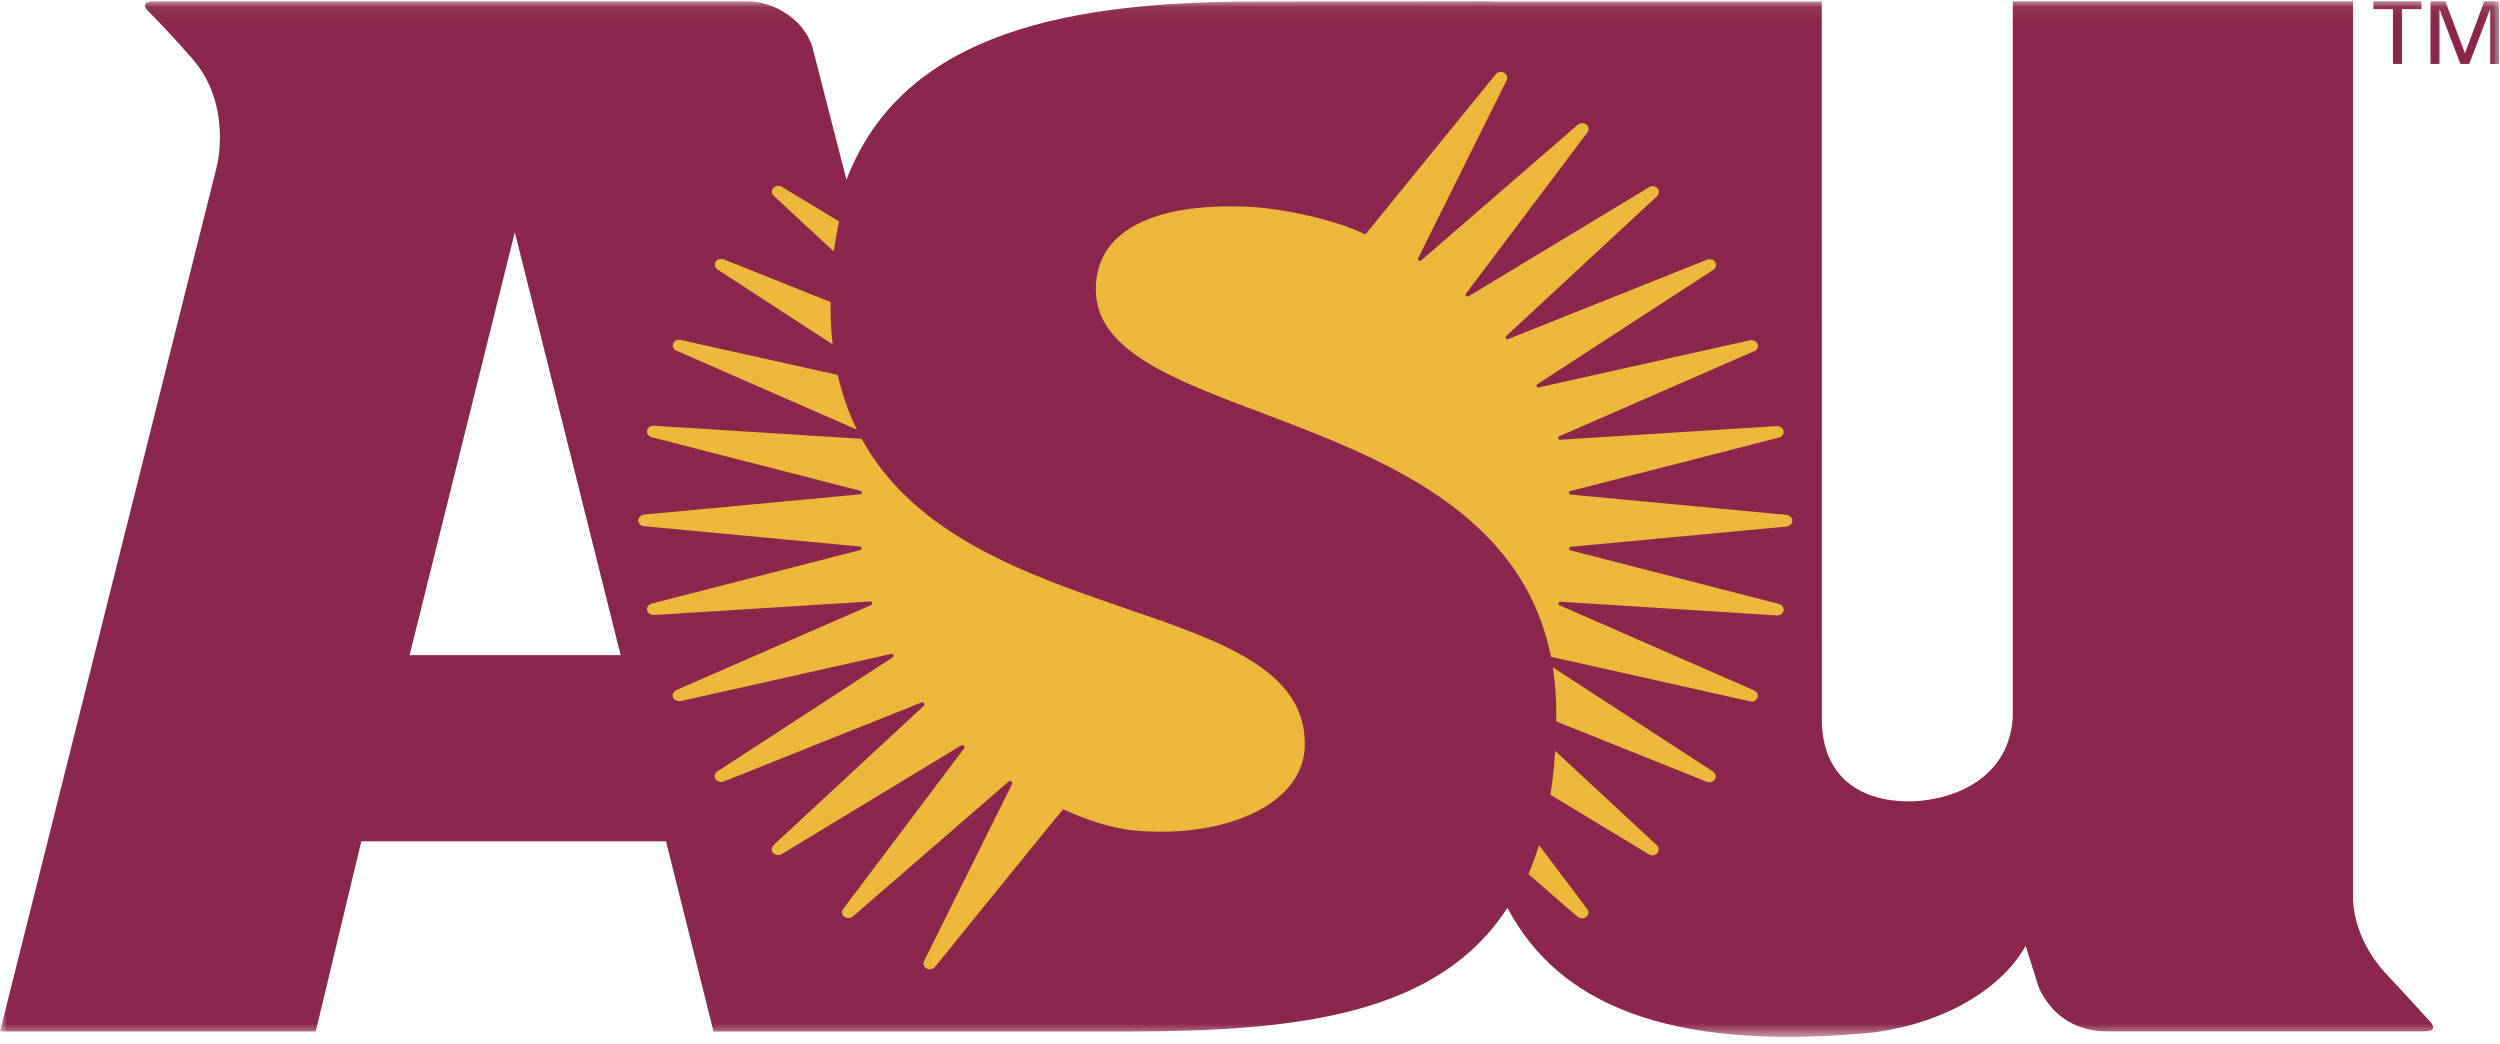 <?xml version="1.0" encoding="UTF-8"?>
<svg width="182px" height="76px" viewBox="0 0 182 76" version="1.1" xmlns="http://www.w3.org/2000/svg" xmlns:xlink="http://www.w3.org/1999/xlink">
    <title>asu-logo</title>
    <defs>
        <polygon id="path-1" points="3.5016835e-05 0.063 181.938 0.063 181.938 75.461 3.5016835e-05 75.461"></polygon>
    </defs>
    <g id="asu-logo" stroke="none" stroke-width="1" fill="none" fill-rule="evenodd">
        <g id="Group-6">
            <g id="Group-3" transform="translate(0, 0.024)">
                <mask id="mask-2" fill="white">
                    <use xlink:href="#path-1"></use>
                </mask>
                <g id="Clip-2"></g>
                <path d="M180.858,0.063 L179.45,3.857 L178.019,0.063 L176.94,0.063 L176.94,4.63 L177.594,4.63 L177.594,0.677 L177.607,0.677 L179.117,4.63 L179.76,4.63 L181.27,0.677 L181.284,0.677 L181.284,4.63 L181.938,4.63 L181.938,0.063 L180.858,0.063 Z M174.207,4.63 L174.862,4.63 L174.862,0.639 L176.281,0.639 L176.281,0.063 L172.787,0.063 L172.787,0.639 L174.207,0.639 L174.207,4.63 Z M29.818,47.668 L37.478,16.885 L45.181,47.668 L29.818,47.668 Z M173.704,70.863 C171.156,68.137 171.3,65.253 171.3,65.253 L171.3,0.069 L146.528,0.069 L146.528,52.197 C146.22,57.137 141.381,58.398 138.698,58.314 C134.855,58.192 132.631,56.044 132.631,52.355 L132.626,0.089 L108.497,0.089 L108.494,0.069 C102.85,0.069 98.42,0.089 91.491,0.089 C78.289,0.089 65.821,2.108 61.622,13.059 L59.128,3.351 C58.516,1.445 56.432,0.071 54.374,0.071 L51.135,0.071 L18.852,0.073 L11.227,0.073 C10.607,0.073 10.383,0.268 10.708,0.707 C10.708,0.707 11.875,1.828 13.996,4.245 C16.942,7.6 15.785,12.088 15.785,12.088 L3.5016835e-05,75.063 L22.986,75.063 L26.302,61.227 L48.485,61.227 L51.942,75.065 L82.219,75.065 C94.64,75.065 104.743,73.802 109.74,66.065 C113.467,73.116 121.484,76.431 135.626,75.214 C140.553,74.791 145.39,72.487 147.468,68.837 L148.424,71.872 C149.252,73.702 150.934,75.055 153.331,75.055 L176.472,75.055 C177.088,75.055 177.314,74.874 176.988,74.433 C176.988,74.432 175.755,73.06 173.704,70.863 L173.704,70.863 Z" id="Fill-1" fill="#8B274C" mask="url(#mask-2)"></path>
            </g>
            <path d="M130.359,37.622 C130.272,37.538 130.159,37.488 130.04,37.48 L114.381,36.01 C114.302,36.017 114.237,35.965 114.23,35.892 C114.227,35.854 114.238,35.816 114.261,35.786 C114.284,35.76 114.315,35.744 114.35,35.741 L129.478,31.863 C129.599,31.84 129.707,31.771 129.78,31.671 C129.842,31.583 129.867,31.473 129.847,31.367 C129.802,31.146 129.565,31.004 129.314,31.022 L113.621,32.009 C113.541,32.029 113.465,31.989 113.444,31.917 C113.432,31.881 113.437,31.841 113.457,31.808 C113.473,31.78 113.499,31.76 113.53,31.753 L127.689,25.573 C127.803,25.534 127.896,25.449 127.945,25.34 C127.992,25.241 127.995,25.128 127.954,25.027 C127.87,24.818 127.593,24.725 127.362,24.779 L112.09,28.189 C112.013,28.224 111.906,28.203 111.875,28.142 C111.859,28.109 111.858,28.07 111.871,28.035 C111.888,28.003 111.913,27.976 111.944,27.956 L124.699,19.663 C124.802,19.603 124.878,19.506 124.912,19.392 C124.939,19.284 124.921,19.17 124.861,19.077 C124.74,18.886 124.459,18.819 124.238,18.916 L109.839,24.668 C109.769,24.712 109.683,24.702 109.639,24.643 C109.614,24.612 109.603,24.571 109.608,24.531 C109.613,24.502 109.631,24.476 109.657,24.46 L120.618,14.298 C120.702,14.223 120.756,14.121 120.771,14.01 C120.78,13.896 120.74,13.784 120.662,13.701 C120.505,13.533 120.234,13.494 120.053,13.631 L106.945,21.55 C106.882,21.603 106.791,21.601 106.73,21.547 C106.706,21.523 106.69,21.498 106.69,21.466 C106.69,21.434 106.704,21.394 106.728,21.368 L115.547,9.661 C115.618,9.574 115.655,9.465 115.652,9.352 C115.643,9.235 115.583,9.127 115.487,9.058 C115.296,8.916 114.989,8.943 114.836,9.106 L103.504,18.923 C103.453,18.986 103.362,19.016 103.295,18.973 C103.258,18.95 103.233,18.925 103.226,18.886 C103.223,18.855 103.227,18.823 103.24,18.793 L109.668,5.873 C109.724,5.779 109.739,5.666 109.71,5.56 C109.678,5.443 109.598,5.346 109.489,5.292 C109.278,5.183 108.986,5.246 108.866,5.434 L99.403,17.066 C96.786,15.791 92.411,15.037 90.38,15.037 C90.344,15.037 90.281,15.036 90.201,15.033 C86.042,14.931 82.948,15.75 81.253,17.405 C80.273,18.36 79.775,19.595 79.775,21.072 C79.775,23.104 80.923,24.769 83.383,26.311 C85.583,27.69 88.637,28.842 91.874,30.065 C96.095,31.658 100.88,33.466 104.799,36.168 C109.296,39.267 111.941,43.057 112.9,47.758 L112.909,47.812 L127.401,51.057 C127.623,51.116 127.856,51.003 127.946,50.791 C127.988,50.69 127.985,50.576 127.937,50.478 C127.882,50.377 127.793,50.298 127.686,50.256 L113.554,44.076 C113.52,44.067 113.492,44.045 113.474,44.015 C113.453,43.98 113.447,43.938 113.458,43.898 C113.481,43.828 113.563,43.787 113.645,43.807 L129.329,44.801 C129.573,44.821 129.799,44.672 129.843,44.45 C129.864,44.344 129.84,44.233 129.776,44.146 C129.706,44.048 129.601,43.981 129.483,43.958 L114.362,40.075 C114.322,40.072 114.284,40.054 114.258,40.023 C114.235,39.997 114.225,39.964 114.229,39.93 C114.24,39.851 114.312,39.795 114.392,39.803 L130.032,38.335 C130.158,38.327 130.278,38.278 130.36,38.196 C130.442,38.114 130.484,38.013 130.484,37.909 C130.484,37.804 130.442,37.702 130.359,37.622 L130.359,37.622 Z M113.046,48.58 L113.072,48.766 C113.223,49.783 113.298,50.847 113.298,51.936 L113.291,52.519 L124.235,56.905 C124.444,57.001 124.724,56.929 124.847,56.739 C124.907,56.646 124.925,56.532 124.896,56.425 C124.864,56.315 124.792,56.22 124.694,56.16 L113.046,48.58 Z M113.218,54.667 L113.204,54.844 C113.139,55.835 113.032,56.823 112.883,57.804 L112.874,57.858 L120.016,62.184 C120.198,62.32 120.486,62.281 120.644,62.113 C120.723,62.03 120.763,61.917 120.753,61.803 C120.743,61.695 120.691,61.595 120.609,61.524 L113.218,54.667 Z M112.042,61.524 L111.994,61.678 C111.79,62.321 111.557,62.953 111.293,63.573 L111.267,63.631 L114.831,66.731 C115.013,66.884 115.275,66.894 115.468,66.755 C115.562,66.684 115.622,66.577 115.634,66.46 C115.641,66.352 115.607,66.245 115.538,66.161 L112.042,61.524 L112.042,61.524 Z M81.984,44.305 C74.796,41.837 66.647,39.037 62.752,31.988 L62.731,31.947 L47.635,30.996 C47.396,30.97 47.151,31.123 47.108,31.344 C47.086,31.45 47.11,31.561 47.174,31.648 C47.246,31.749 47.355,31.817 47.478,31.838 L62.606,35.722 C62.653,35.731 62.709,35.748 62.731,35.786 C62.747,35.81 62.754,35.839 62.751,35.869 C62.746,35.949 62.671,35.996 62.584,35.989 L46.92,37.457 C46.68,37.469 46.467,37.658 46.467,37.886 C46.468,37.993 46.512,38.096 46.59,38.17 C46.673,38.256 46.797,38.306 46.919,38.312 L62.565,39.781 C62.647,39.784 62.717,39.825 62.725,39.896 C62.73,39.935 62.718,39.974 62.693,40.005 C62.669,40.032 62.641,40.042 62.604,40.05 L47.442,43.941 C47.331,43.963 47.234,44.029 47.172,44.124 C47.109,44.212 47.084,44.322 47.104,44.428 C47.149,44.647 47.4,44.79 47.633,44.774 L63.313,43.788 C63.398,43.773 63.478,43.808 63.499,43.879 C63.509,43.916 63.504,43.956 63.485,43.99 C63.467,44.021 63.437,44.043 63.403,44.053 L49.267,50.224 C49.154,50.271 49.06,50.358 49.005,50.468 C48.959,50.564 48.957,50.676 48.999,50.774 C49.084,50.982 49.355,51.083 49.591,51.033 L64.823,47.618 C64.958,47.59 65.011,47.627 65.045,47.697 C65.059,47.724 65.061,47.756 65.049,47.785 C65.035,47.824 65.004,47.855 64.965,47.87 L52.266,56.132 C52.158,56.19 52.078,56.29 52.043,56.408 C52.014,56.515 52.033,56.63 52.093,56.724 C52.217,56.915 52.519,56.987 52.725,56.881 L67.052,51.154 C67.119,51.112 67.219,51.127 67.266,51.189 C67.294,51.223 67.305,51.268 67.296,51.312 C67.293,51.341 67.277,51.367 67.253,51.383 L56.345,61.492 C56.258,61.575 56.201,61.684 56.183,61.803 C56.173,61.917 56.214,62.016 56.291,62.101 C56.45,62.268 56.762,62.294 56.944,62.156 L69.944,54.286 C70.007,54.233 70.099,54.233 70.162,54.286 C70.232,54.351 70.222,54.387 70.22,54.402 C70.218,54.441 70.184,54.488 70.184,54.488 L61.379,66.179 C61.314,66.257 61.285,66.358 61.299,66.457 C61.312,66.573 61.374,66.677 61.469,66.743 C61.655,66.885 61.954,66.85 62.113,66.698 L73.392,56.927 C73.441,56.865 73.551,56.842 73.615,56.886 C73.669,56.923 73.694,56.967 73.698,57.005 C73.697,57.038 73.687,57.069 73.67,57.097 L67.288,69.926 C67.235,70.022 67.22,70.134 67.245,70.24 C67.277,70.357 67.357,70.455 67.464,70.51 C67.675,70.62 67.973,70.546 68.094,70.359 C68.094,70.359 77.372,58.902 77.393,58.911 C79.253,59.768 81.077,60.315 82.533,60.454 C86.927,60.878 91.035,59.891 93.254,57.877 C94.405,56.829 94.99,55.576 94.99,54.15 C94.991,48.772 88.962,46.701 81.984,44.305 Z M49.267,25.538 L62.379,31.276 L62.281,31.07 C61.722,29.88 61.294,28.632 61.004,27.35 L60.993,27.297 L49.573,24.752 C49.342,24.692 49.089,24.794 49.005,25.002 C48.963,25.103 48.966,25.218 49.013,25.317 C49.062,25.419 49.153,25.501 49.267,25.538 Z M60.618,25.073 L60.599,24.898 C60.497,23.932 60.453,22.961 60.465,21.989 L52.72,18.891 C52.507,18.798 52.224,18.863 52.102,19.055 C52.042,19.148 52.023,19.263 52.051,19.37 C52.083,19.483 52.159,19.579 52.262,19.636 L60.618,25.073 Z M60.703,18.312 L60.723,18.152 C60.813,17.49 60.931,16.829 61.074,16.18 L61.087,16.122 L56.944,13.617 C56.743,13.484 56.477,13.508 56.304,13.676 C56.226,13.759 56.186,13.871 56.195,13.985 C56.207,14.096 56.269,14.201 56.351,14.277 L60.703,18.312 Z" id="Fill-4" fill="#ECB73A"></path>
        </g>
    </g>
</svg>